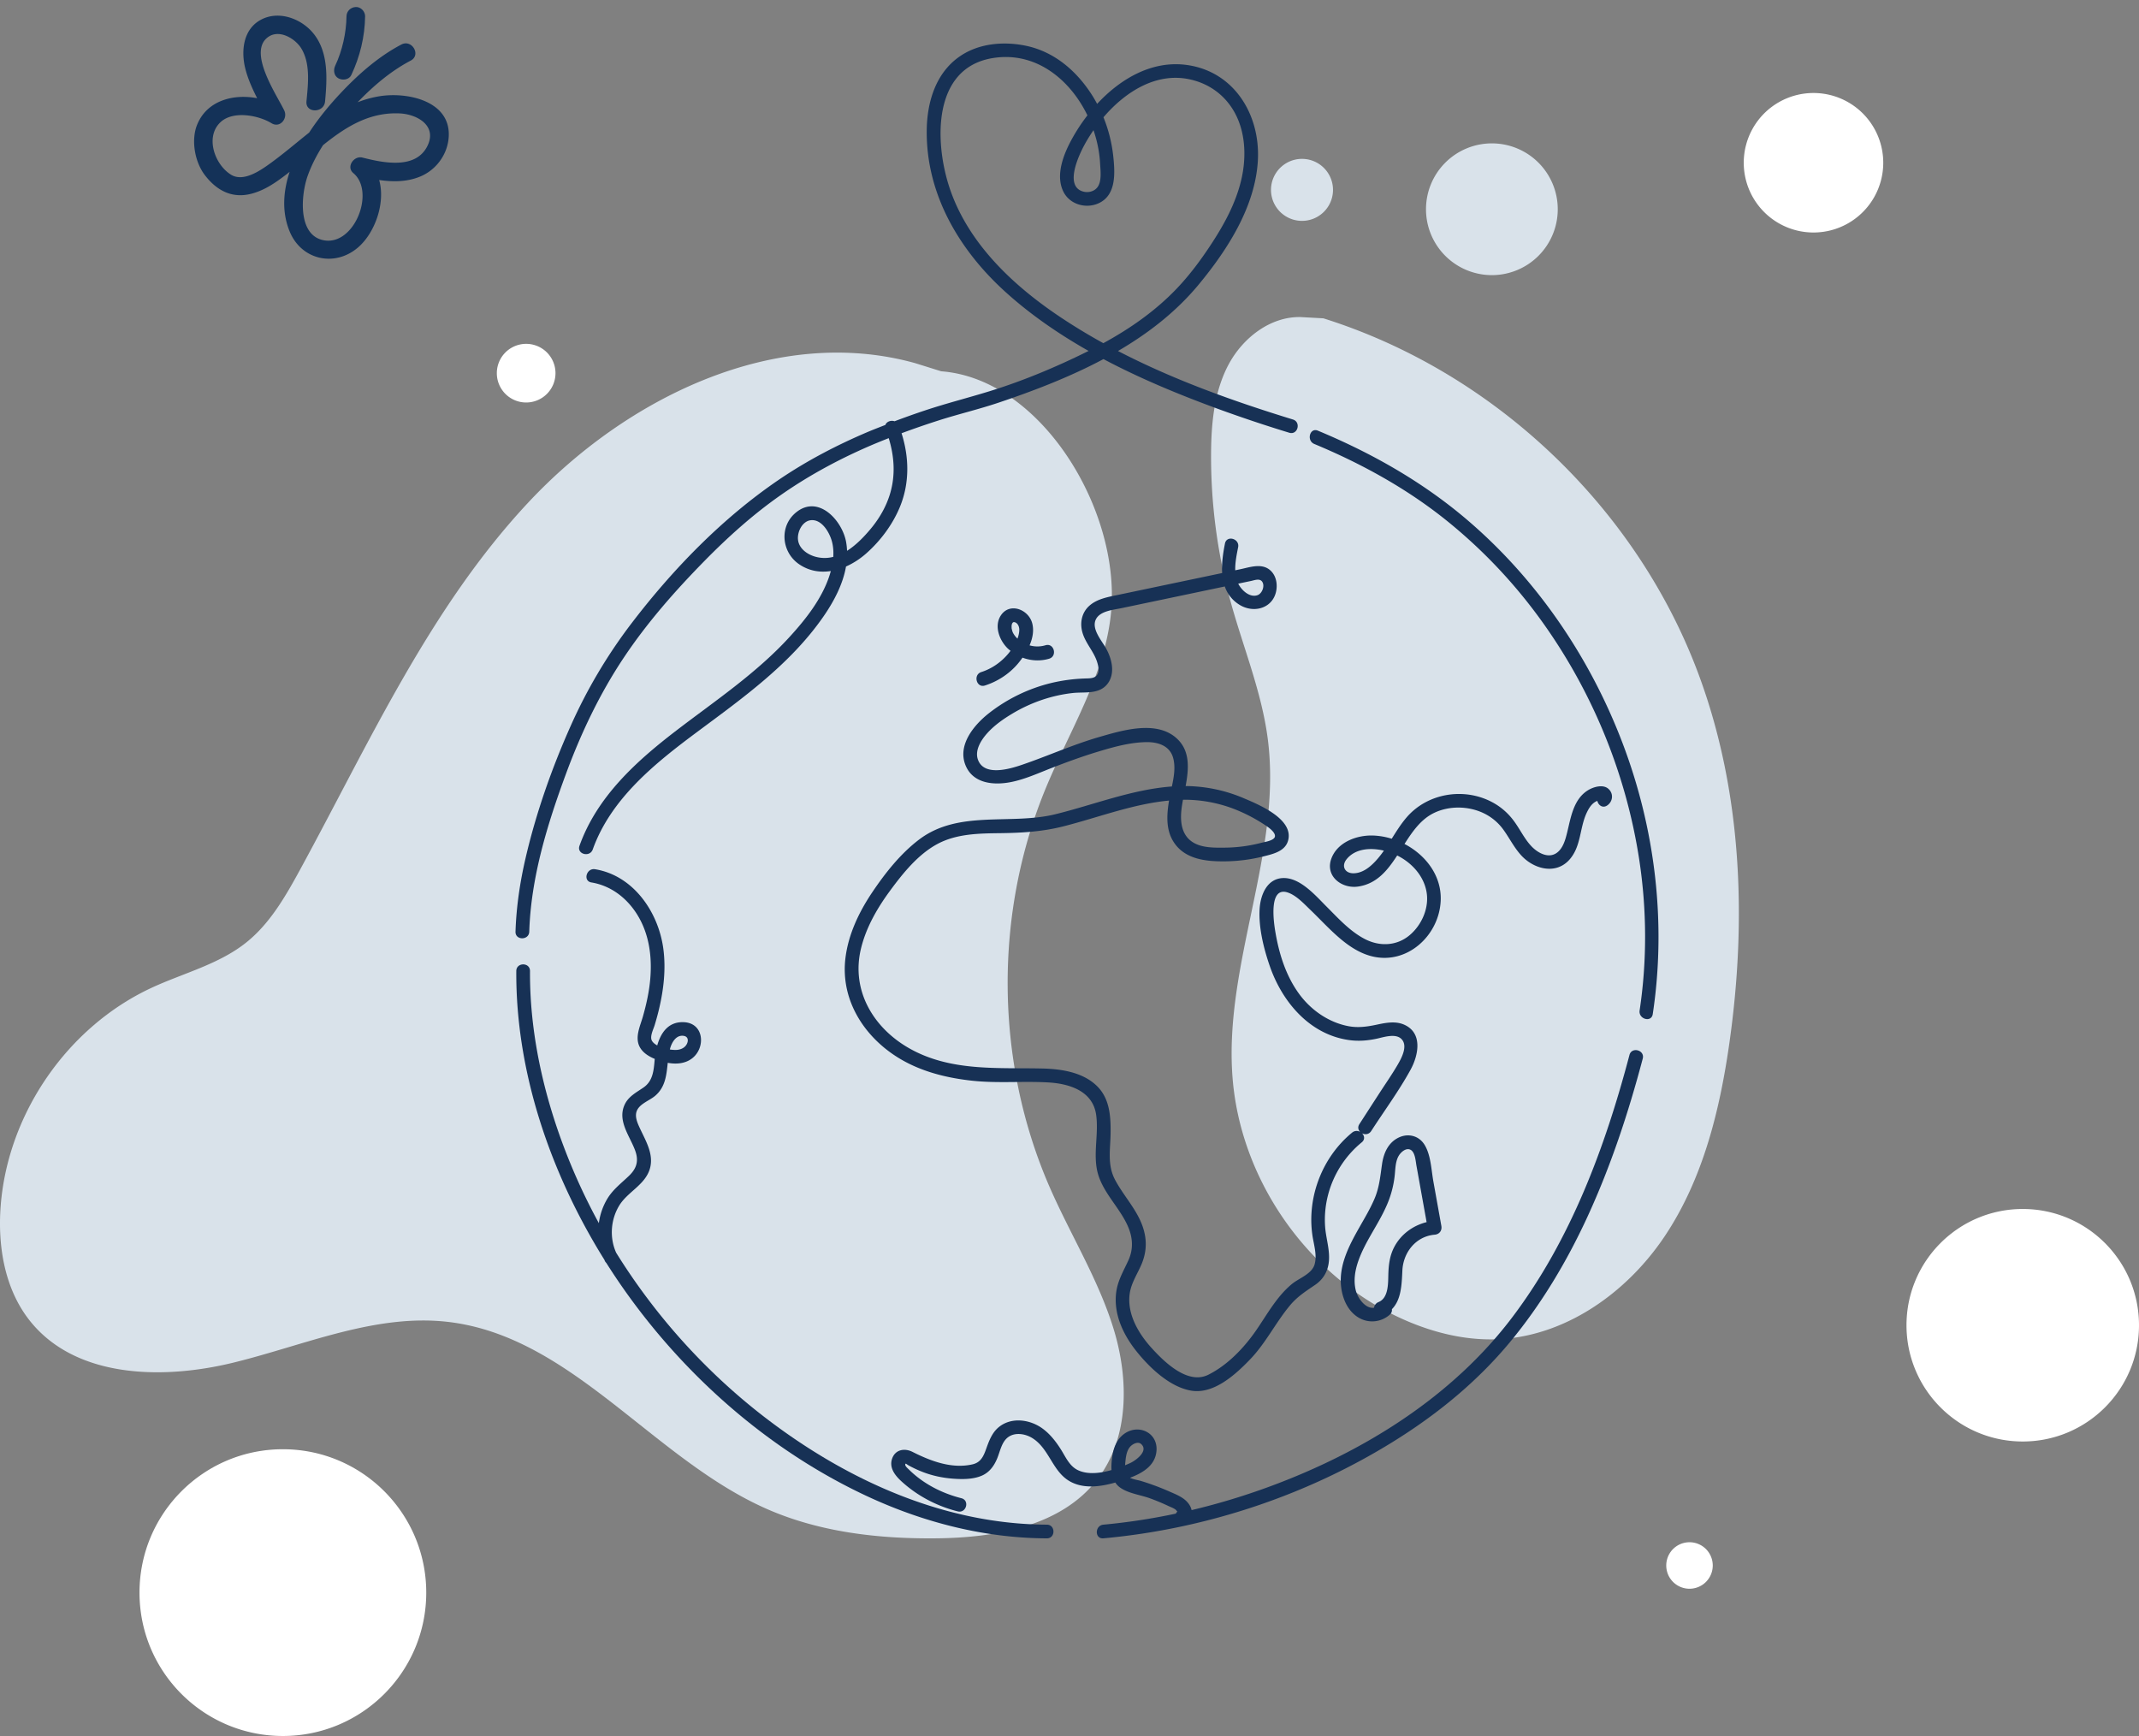 <svg width="276" height="224" fill="none" xmlns="http://www.w3.org/2000/svg"><rect width="100%" height="100%" fill="#808080" stroke="none"/><path fill-rule="evenodd" clip-rule="evenodd" d="M221 202a3 3 0 1 1-6 0 3 3 0 0 1 6 0ZM55 205.5c0 10.217-8.282 18.5-18.5 18.5S18 215.717 18 205.5 26.282 187 36.5 187 55 195.283 55 205.5Z" fill="#fff"/><path fill-rule="evenodd" clip-rule="evenodd" d="M118.085 46.858c-17.919-4.986-37.205 4.376-49.936 18-12.73 13.625-20.519 31.026-29.461 47.416-1.867 3.423-3.867 6.901-6.905 9.331-3.536 2.83-8.092 3.942-12.197 5.842C8.75 132.463 1.003 143.652.087 155.613c-.394 5.155.502 10.63 3.677 14.698 5.862 7.511 17.125 7.773 26.35 5.514 9.226-2.259 18.377-6.378 27.805-5.243 15.945 1.92 26.426 17.772 41.165 24.183 6.807 2.961 14.355 3.808 21.772 3.73 7.647-.079 16.131-1.568 20.785-7.672 4.079-5.351 4.027-12.909 2.049-19.351-1.978-6.443-5.615-12.226-8.298-18.405-7.012-16.155-7.166-35.189-.415-51.456 3.117-7.514 7.69-14.672 8.404-22.782 1.145-13.014-8.977-29.931-21.932-30.92M167.815 40.912c-3.921-.077-7.477 2.702-9.306 6.157-1.829 3.454-2.214 7.48-2.241 11.384a70.77 70.77 0 0 0 2.5 19.104c1.625 5.943 4.035 11.71 4.82 17.82 1.868 14.553-5.665 28.959-4.557 43.588.983 12.977 9.307 25.155 21.067 30.827 4.029 1.943 8.473 3.167 12.946 3.022 8.844-.286 16.87-5.983 21.771-13.32 4.901-7.335 7.08-16.142 8.325-24.866 2.269-15.911 1.642-32.481-3.944-47.558C211.2 65.486 192.785 48 170.757 41.075M201 27a8.5 8.5 0 0 1-8.5 8.5A8.5 8.5 0 0 1 184 27a8.5 8.5 0 0 1 8.5-8.5A8.5 8.5 0 0 1 201 27ZM172 24.5a4 4 0 1 1-8 0 4 4 0 0 1 8 0Z" fill="#D9E2EA"/><path fill-rule="evenodd" clip-rule="evenodd" d="M209.329 95.802c-4.231-11.086-11.124-21.174-20.139-28.826-5.73-4.863-12.238-8.532-19.14-11.406-1.045-.435-1.5 1.285-.467 1.715 6.099 2.54 11.954 5.755 17.122 9.922a66.41 66.41 0 0 1 11.719 12.243c6.826 9.247 11.383 20.173 13.107 31.587.964 6.391.996 12.953.033 19.346-.169 1.12 1.524 1.603 1.694.473 1.78-11.794.314-23.938-3.929-35.054ZM141.949 21.101c.047.909.248 2.353-.388 3.114-.425.506-1.159.673-1.784.506-2.502-.673-.546-4.752.186-6.09.334-.61.716-1.225 1.136-1.832.481 1.407.774 2.867.85 4.302Zm-4.915 19.96c-6.251-4.141-12.2-9.683-14.569-17.002-1.871-5.78-2.132-15.21 5.513-16.544 5.549-.969 10.043 2.644 12.335 7.37-.48.622-.926 1.258-1.327 1.901-1.321 2.123-3.007 5.421-1.782 7.931.818 1.674 2.938 2.267 4.586 1.495 2.247-1.054 2.083-3.864 1.867-5.958a18.73 18.73 0 0 0-1.274-5.122c2.783-3.256 6.728-5.782 11.001-4.92 2.689.543 4.865 2.174 6.095 4.632 1.306 2.61 1.326 5.795.633 8.576-.713 2.867-2.135 5.491-3.738 7.951-1.379 2.113-2.877 4.141-4.628 5.962-2.726 2.833-5.945 5.074-9.379 6.948a76.061 76.061 0 0 1-5.333-3.22ZM105.386 71.88c-1.091-.254-2.274-1.014-2.416-2.223-.118-.995.528-2.391 1.629-2.528 1.43-.178 2.434 1.576 2.744 2.727.177.656.22 1.33.176 1.999a4.486 4.486 0 0 1-2.133.025Zm-37.095 48.336c.224-7.007 2.323-13.822 4.734-20.355 1.942-5.261 4.35-10.336 7.468-15.008 3.023-4.531 6.639-8.636 10.45-12.517 3.022-3.075 6.242-5.964 9.778-8.44 3.841-2.689 8.003-4.898 12.325-6.705a86.512 86.512 0 0 1 1.629-.656c.719 2.346.89 4.792.166 7.19-.494 1.639-1.365 3.151-2.455 4.466-.852 1.027-1.894 2.128-3.088 2.881a8.346 8.346 0 0 0-.125-1.15c-.496-2.728-3.492-6.064-6.346-3.89-2.337 1.781-2.028 5.239.339 6.81 1.273.847 2.672 1.053 4.037.842-.055.201-.114.401-.178.598-.992 3.022-3.099 5.678-5.225 7.991-4.283 4.66-9.542 8.167-14.534 11.993-5.204 3.989-10.228 8.541-12.494 14.87-.384 1.077 1.328 1.54 1.711.472 2.362-6.6 8.088-11.16 13.53-15.206 5.886-4.376 11.96-8.705 16.205-14.804 1.333-1.916 2.537-4.155 2.944-6.5.952-.421 1.844-1.01 2.612-1.689 1.847-1.636 3.412-3.733 4.35-6.02 1.257-3.063 1.193-6.38.206-9.486 1.556-.579 3.127-1.123 4.709-1.63 2.59-.833 5.25-1.455 7.825-2.322 4.539-1.527 9.189-3.308 13.519-5.616 4.805 2.549 9.877 4.634 14.91 6.473a181.477 181.477 0 0 0 9.062 3.03c1.093.337 1.561-1.375.471-1.71-7.684-2.36-15.394-5.114-22.568-8.836 3.922-2.29 7.511-5.071 10.413-8.576 3.692-4.462 7.273-10.004 7.631-15.937.356-5.854-2.953-11.477-9.054-12.38-4.528-.672-8.651 1.73-11.683 5.006-.202-.378-.414-.751-.644-1.112-2.006-3.158-4.913-5.658-8.629-6.406-2.829-.568-5.986-.298-8.419 1.366-3.145 2.152-4.258 5.93-4.295 9.584-.083 8.252 4.225 15.488 10.213 20.884 3.243 2.923 6.857 5.401 10.671 7.56l-.094.048c-4.074 2.022-8.367 3.824-12.719 5.162-2.778.856-5.593 1.566-8.352 2.487-1.3.433-2.589.894-3.87 1.378-.465-.16-1.035.041-1.182.472-.748.294-1.499.58-2.239.892-4.038 1.712-7.936 3.747-11.562 6.218-7.288 4.966-13.68 11.568-19.008 18.558a66.197 66.197 0 0 0-7.803 13.177c-2.435 5.456-4.458 11.208-5.812 17.029-.726 3.122-1.2 6.306-1.304 9.514-.036 1.141 1.737 1.14 1.774 0Z" fill="#173155"/><path fill-rule="evenodd" clip-rule="evenodd" d="M177.449 111.154c-.74.784-1.67 1.515-2.798 1.528-1.128.014-1.606-.936-.895-1.815 1.131-1.396 3.105-1.51 4.812-1.106-.343.487-.708.958-1.119 1.393Zm-18.209-6.769a21.025 21.025 0 0 1 4.016 2.092c.372.247 1.305.874 1.256 1.433-.047.551-1.335.73-1.742.836a19.234 19.234 0 0 1-4.671.627c-1.33.015-2.954.052-4.132-.662-1.51-.917-1.698-2.639-1.521-4.244.045-.409.116-.836.199-1.275a17.913 17.913 0 0 1 6.595 1.193Zm2.173-29.419c.434-.091 1.098-.362 1.425.06.42.543.021 1.557-.568 1.767-1.015.363-2.074-.63-2.497-1.484.547-.114 1.093-.23 1.64-.343Zm20.467 45.71c-1.671 1.4-3.874 1.474-5.773.49-1.932-1.003-3.429-2.678-4.95-4.197-1.406-1.407-3.356-3.69-5.52-3.673-2.138.018-2.994 2.163-3.105 3.984-.147 2.405.529 5.113 1.308 7.367 1.606 4.652 5.173 8.874 10.283 9.563 1.188.16 2.34.067 3.509-.182.954-.204 2.636-.799 3.339.207.629.902-.161 2.349-.627 3.151-.747 1.282-1.606 2.506-2.411 3.753-.843 1.302-1.686 2.607-2.528 3.91-.248.384-.149.754.095 1.001a.905.905 0 0 0-1.035.094c-3.846 3.158-5.832 8.302-5.125 13.231.172 1.202.642 2.598.275 3.804-.375 1.226-2.008 1.744-2.936 2.515-1.936 1.607-3.162 3.878-4.568 5.922-1.568 2.279-3.694 4.52-6.198 5.77-2.648 1.32-5.636-1.603-7.29-3.417-1.709-1.872-3.235-4.425-2.852-7.066.198-1.365.984-2.51 1.514-3.754.521-1.222.688-2.483.446-3.793-.511-2.781-2.577-4.716-3.851-7.118-1.026-1.933-.605-3.922-.579-6.01.028-2.092-.095-4.332-1.604-5.936-1.824-1.935-4.737-2.368-7.259-2.421-5.828-.123-11.828.396-17.115-2.604-4.619-2.621-7.515-7.436-6.244-12.808.658-2.781 2.124-5.302 3.805-7.581 1.647-2.234 3.578-4.63 6.054-5.967 2.474-1.337 5.378-1.372 8.118-1.405 2.797-.034 5.467-.194 8.187-.887 4.489-1.145 8.959-2.889 13.601-3.319-.289 1.749-.43 3.644.52 5.225 1.42 2.363 4.227 2.645 6.735 2.617a21.466 21.466 0 0 0 4.975-.648c1.194-.302 2.728-.644 3.121-1.999.813-2.804-3.817-4.693-5.707-5.497a19.503 19.503 0 0 0-7.503-1.572c.421-2.286.621-4.643-1.274-6.258-2.628-2.24-6.961-.913-9.886-.067-3.411.986-6.629 2.45-9.981 3.592-1.553.53-4.874 1.521-5.659-.675-.438-1.223.436-2.564 1.221-3.433.91-1.007 2.055-1.807 3.212-2.501 2.377-1.428 5.073-2.366 7.833-2.665 1.184-.128 2.581.08 3.662-.509.893-.486 1.353-1.414 1.385-2.413.031-1-.326-2.023-.812-2.884-.565-1.003-1.893-2.492-1.274-3.712.545-1.074 2.246-1.209 3.285-1.427l4.802-1.008 8.539-1.792a4.448 4.448 0 0 0 1.859 2.34c1.926 1.222 4.495.435 4.808-1.966.121-.926-.133-1.93-.884-2.53-1.08-.865-2.562-.324-3.766-.072l-.668.14c-.029-1.002.188-2.04.373-2.979.218-1.11-1.482-1.587-1.702-.47-.238 1.211-.44 2.544-.359 3.804-2.712.569-5.424 1.139-8.137 1.707l-5.334 1.12c-1.263.265-2.656.5-3.657 1.387-1.015.898-1.268 2.262-.881 3.532.409 1.34 1.432 2.37 1.859 3.688.146.453.295 1.044.118 1.51-.264.696-1.082.64-1.704.663a21.831 21.831 0 0 0-4.287.573 21.119 21.119 0 0 0-8.039 3.88c-1.932 1.509-4.118 4.102-3.058 6.733.958 2.375 3.618 2.611 5.817 2.188 1.829-.353 3.549-1.149 5.277-1.82 1.999-.775 4.015-1.514 6.069-2.132 1.99-.6 4.077-1.18 6.17-1.212 1.489-.02 3.026.442 3.466 2.051.317 1.166.095 2.444-.168 3.673-5.143.378-10.064 2.359-15.037 3.581-5.79 1.424-12.451-.597-17.544 3.241-2.418 1.821-4.414 4.349-6.094 6.85-1.694 2.525-3.052 5.363-3.439 8.408-.723 5.702 2.707 10.707 7.575 13.365 2.699 1.474 5.727 2.189 8.764 2.52 3.267.355 6.524.038 9.792.221 2.754.154 5.786 1.096 6.214 4.196.315 2.276-.303 4.581.062 6.839.471 2.911 2.874 4.9 4.025 7.514.647 1.469.74 2.944.065 4.422-.616 1.347-1.359 2.574-1.561 4.068-.38 2.795.872 5.464 2.571 7.605 1.694 2.136 4.324 4.666 7.114 5.129 2.919.483 5.726-2.099 7.598-4.048 2.028-2.112 3.294-4.753 5.159-6.982.941-1.123 2.015-1.798 3.206-2.61 1.158-.788 1.744-1.908 1.808-3.303.063-1.412-.401-2.789-.503-4.188-.102-1.403.03-2.81.389-4.17a13 13 0 0 1 4.339-6.745c.439-.36.346-.849.035-1.161.378.196.885.166 1.181-.293 1.686-2.608 3.575-5.171 5.07-7.895 1.04-1.892 1.62-4.799-.864-5.85-1.092-.462-2.313-.231-3.43.007-1.264.27-2.465.45-3.754.199-2.547-.495-4.822-2.091-6.338-4.179-1.7-2.34-2.576-5.155-3.052-7.982-.197-1.166-.924-5.989 1.658-5.059 1.084.391 2.046 1.438 2.86 2.221.839.805 1.641 1.649 2.476 2.457 1.565 1.513 3.338 3.018 5.502 3.544 4.517 1.099 8.625-2.683 8.839-7.159.153-3.229-1.927-5.921-4.669-7.345 1.041-1.638 2.143-3.21 3.833-4.016 1.961-.935 4.404-.892 6.359.036a6.729 6.729 0 0 1 2.617 2.208c.792 1.112 1.401 2.363 2.356 3.355 1.626 1.689 4.378 2.382 6.107.451 1.531-1.708 1.309-4.081 2.233-6.052.214-.456.485-.929.877-1.252.149-.122.319-.225.501-.29.116.546.678.99 1.267.592.755-.511.855-1.565.128-2.173-.698-.585-1.919-.218-2.616.216-1.858 1.157-2.192 3.466-2.667 5.406-.229.934-.531 2.094-1.368 2.677-1.079.751-2.422-.006-3.214-.826-.955-.987-1.53-2.286-2.357-3.375a8.316 8.316 0 0 0-2.338-2.12c-3.692-2.224-8.678-1.525-11.481 1.773-.715.84-1.299 1.78-1.888 2.715a9.277 9.277 0 0 0-2.368-.414c-2.094-.08-4.617.825-5.413 2.958-.854 2.283 1.334 3.934 3.442 3.626 2.409-.351 3.794-2.082 5.046-4.01 1.85.918 3.395 2.579 3.779 4.654.384 2.073-.595 4.309-2.182 5.637Z" fill="#173155"/><path fill-rule="evenodd" clip-rule="evenodd" d="M179.885 160.94c-.574 1.109-.71 2.283-.745 3.517-.033 1.135.033 3.027-1.266 3.553a.93.93 0 0 0-.582.733c-1.092.163-2.09-1.219-2.345-2.214-.32-1.255-.115-2.553.299-3.757.876-2.549 2.582-4.725 3.66-7.184a13.012 13.012 0 0 0 1.053-3.875c.094-.849.078-1.85.538-2.604.278-.455.936-1.045 1.506-.75.603.312.661 1.478.766 2.057.152.835.3 1.671.451 2.507l.858 4.773c-1.771.44-3.331 1.578-4.193 3.244Zm5.231-1.623c.616-.055.975-.53.864-1.143l-1.03-5.731c-.269-1.498-.316-3.362-1.117-4.695-.717-1.196-2.099-1.557-3.338-.975-1.353.636-1.958 1.993-2.164 3.408-.228 1.566-.346 3.022-.975 4.496-.55 1.291-1.279 2.501-1.969 3.72-1.307 2.308-2.643 4.846-2.345 7.592.168 1.546.832 3.136 2.195 3.986a3.41 3.41 0 0 0 4.083-.335c.244-.215.315-.47.278-.708 1.219-1.233 1.267-3.187 1.354-4.993.113-2.348 1.74-4.408 4.164-4.622ZM130.766 81.758c-.12-.213-.148-.312-.21-.582-.028-.124-.021-.047-.026-.208-.002-.065-.002-.13-.002-.195 0-.02.012-.109.013-.127.02-.082.065-.226.054-.2-.024.05.061-.068.076-.1a.214.214 0 0 1 .2-.069c.423.06.645.544.65.953.004.39-.089.785-.234 1.172a2.746 2.746 0 0 1-.521-.644Zm-4.148 4.96c-1.086.35-.622 2.086.471 1.736 1.636-.526 3.136-1.498 4.255-2.822.2-.237.399-.5.593-.773 1.095.407 2.31.475 3.441.134 1.092-.33.627-2.066-.472-1.735a3.655 3.655 0 0 1-2.058.014c.395-.914.586-1.895.346-2.835-.459-1.793-2.909-2.764-4.054-1.022-.903 1.376-.17 3.24.901 4.266.111.106.233.198.352.294a9.209 9.209 0 0 1-.426.525c-.908 1.026-2.052 1.802-3.349 2.218Z" fill="#173155"/><path fill-rule="evenodd" clip-rule="evenodd" d="M145.226 188.468c.061-.611.185-1.349.623-1.817.31-.332.98-.695 1.398-.32 1 .898-.723 2.133-1.395 2.441-.214.098-.445.199-.684.297.016-.215.041-.423.058-.601Zm65.028-52.342c-3.152 11.939-7.571 23.837-15.086 33.798-7.806 10.349-19.269 17.444-31.363 21.897a87.59 87.59 0 0 1-10.053 3.034 1.854 1.854 0 0 0-.145-.435c-.524-1.076-1.654-1.499-2.692-1.955a32.852 32.852 0 0 0-3.673-1.368c-.396-.12-1.003-.2-1.438-.413 1.665-.632 3.3-1.602 3.425-3.53.148-2.318-2.34-3.46-4.171-2.139-1.076.776-1.456 2.043-1.591 3.302-.048.449-.076.916-.048 1.37-1.471.42-3.058.6-4.293.031-1.133-.521-1.623-1.725-2.25-2.714-.634-.999-1.371-1.947-2.33-2.656-1.592-1.175-3.951-1.538-5.6-.257-.787.612-1.191 1.487-1.531 2.398-.4 1.074-.659 2.169-1.927 2.46-2.687.617-5.407-.428-7.746-1.607-1.014-.512-2.212-.315-2.626.857-.42 1.192.375 2.19 1.213 2.955 2.048 1.87 4.553 3.184 7.246 3.865 1.108.279 1.581-1.42.472-1.7-2.518-.637-4.926-1.87-6.775-3.706-.144-.142-.472-.407-.466-.631.006-.249.193-.029.395.083.626.35 1.276.65 1.947.904 1.22.464 2.512.731 3.815.829 1.215.091 2.616.101 3.748-.399.966-.427 1.548-1.24 1.946-2.183.393-.929.58-2.183 1.462-2.8.9-.63 2.189-.404 3.069.137 2.163 1.329 2.573 4.175 4.705 5.499 1.794 1.114 4.059.801 6.018.246.141.213.309.412.532.583 1.065.818 2.674.993 3.919 1.445.823.299 1.63.635 2.421 1.009.293.139.667.261.919.47.076.062.142.187.218.238a.014.014 0 0 1 .002.003.68.68 0 0 0-.197.26 80.607 80.607 0 0 1-9.35 1.427c-1.128.103-1.14 1.867 0 1.763 13.368-1.217 26.579-5.647 37.91-12.799 5.473-3.455 10.452-7.569 14.577-12.552 4.043-4.885 7.303-10.358 9.952-16.099 3.032-6.574 5.308-13.464 7.153-20.452.29-1.098-1.422-1.566-1.713-.468Z" fill="#173155"/><path fill-rule="evenodd" clip-rule="evenodd" d="M86.443 135.371c.204-.806.783-1.892 1.803-1.706.495.09.597.518.422.947-.224.551-.762.81-1.324.858a4.12 4.12 0 0 1-.91-.055l.01-.044Zm48.632 61.36c-13.21-.05-25.628-5.674-36-13.552-7.757-5.891-14.425-13.247-19.57-21.534-.873-1.94-.712-4.261.39-6.079 1.076-1.777 3.319-2.651 3.95-4.731.562-1.856-.508-3.593-1.26-5.213-.295-.633-.672-1.434-.463-2.147.3-1.02 1.65-1.434 2.4-2.066 1.347-1.138 1.47-2.696 1.64-4.271 1.086.2 2.244.119 3.142-.574 1.773-1.369 1.55-4.53-1.036-4.667-2.009-.106-2.996 1.346-3.463 2.998-.323-.178-.588-.392-.71-.653-.252-.542.223-1.449.38-1.972.198-.655.38-1.314.54-1.98.617-2.573.928-5.244.575-7.88-.634-4.719-3.85-9.438-8.808-10.251-1.114-.183-1.592 1.522-.47 1.706 2.515.413 4.568 1.999 5.903 4.14 1.559 2.501 1.94 5.454 1.686 8.35-.143 1.623-.496 3.224-.94 4.789-.352 1.246-1.097 2.732-.392 3.991.4.716 1.14 1.176 1.916 1.498-.005.054-.012.109-.016.163-.12 1.356-.228 2.69-1.434 3.526-.95.658-1.978 1.162-2.465 2.28-.898 2.058.693 3.983 1.377 5.83.494 1.334.228 2.312-.797 3.297-.992.952-2.057 1.747-2.782 2.944a8.174 8.174 0 0 0-1.096 3.155 77.214 77.214 0 0 1-3.318-6.846c-3.429-8.069-5.62-16.893-5.567-25.689.007-1.139-1.761-1.14-1.768 0-.08 13.054 4.433 26.146 11.362 37.254.024.052.04.105.064.156a.84.84 0 0 0 .185.252 82.427 82.427 0 0 0 3.158 4.643c7.919 10.832 18.568 19.973 30.792 25.599 7.174 3.3 14.977 5.274 22.895 5.303 1.138.004 1.14-1.765 0-1.769Z" fill="#173155"/><path fill-rule="evenodd" clip-rule="evenodd" d="M276 171c0 8.284-6.716 15-15 15-8.284 0-15-6.716-15-15 0-8.284 6.716-15 15-15 8.284 0 15 6.716 15 15ZM225 21a9 9 0 1 0 18 0 9 9 0 0 0-18 0ZM71.675 48.09a3.784 3.784 0 1 1-7.567 0 3.784 3.784 0 0 1 7.567 0Z" fill="#fff"/><path fill-rule="evenodd" clip-rule="evenodd" d="M51.561 14.633c2.274.101 4.844 1.577 3.613 4.153-1.498 3.138-5.75 2.22-8.416 1.544-1.085-.274-2.134 1.2-1.167 2.006 2.865 2.39.153 9.36-3.773 8.674-3.469-.606-2.972-5.909-2.127-8.295.492-1.392 1.185-2.719 1.99-3.984.1-.079.198-.16.298-.24 2.85-2.253 5.798-4.025 9.582-3.858Zm-19.08 10.354c1.72-.46 3.123-1.452 4.517-2.518.127-.097.25-.199.375-.296-.835 2.52-1.037 5.224.025 7.75 1.527 3.635 5.82 4.585 8.816 1.992 2.166-1.873 3.545-5.718 2.711-8.689 1.796.263 3.618.255 5.325-.46 1.962-.82 3.392-2.7 3.625-4.826.531-4.837-5.15-6.099-8.828-5.535a13.722 13.722 0 0 0-2.903.79c2.02-2.096 4.276-4.024 6.854-5.377 1.368-.719.156-2.79-1.21-2.073-2.906 1.525-5.467 3.768-7.71 6.138-1.52 1.606-2.966 3.35-4.188 5.224l-.113.09C38.19 18.464 36.641 19.79 35 20.987c-1.318.96-3.548 2.556-5.182 1.56-2.108-1.286-3.404-4.898-1.35-6.796 1.623-1.5 4.871-.887 6.57.151 1.092.668 2.13-.62 1.64-1.643-.98-2.05-4.849-7.665-2.004-9.533 1.447-.949 3.47.283 4.23 1.567 1.178 1.99.843 4.606.64 6.797-.144 1.538 2.257 1.528 2.4 0 .271-2.93.474-6.345-1.508-8.779-1.48-1.819-4.194-2.899-6.442-1.922-2.556 1.112-2.948 4.012-2.347 6.441.333 1.345.91 2.604 1.535 3.841-3.08-.588-6.476.302-7.742 3.412-.815 2.001-.307 4.821 1 6.523 1.534 1.998 3.531 3.052 6.042 2.38Z" fill="#143258"/><path fill-rule="evenodd" clip-rule="evenodd" d="M43.684 10.117c.533.282 1.356.176 1.643-.43 1.122-2.382 1.747-4.945 1.784-7.583.009-.628-.56-1.228-1.2-1.199-.66.03-1.191.526-1.201 1.2-.03 2.158-.552 4.452-1.456 6.37-.267.567-.177 1.321.43 1.642Z" fill="#143258"/></svg>